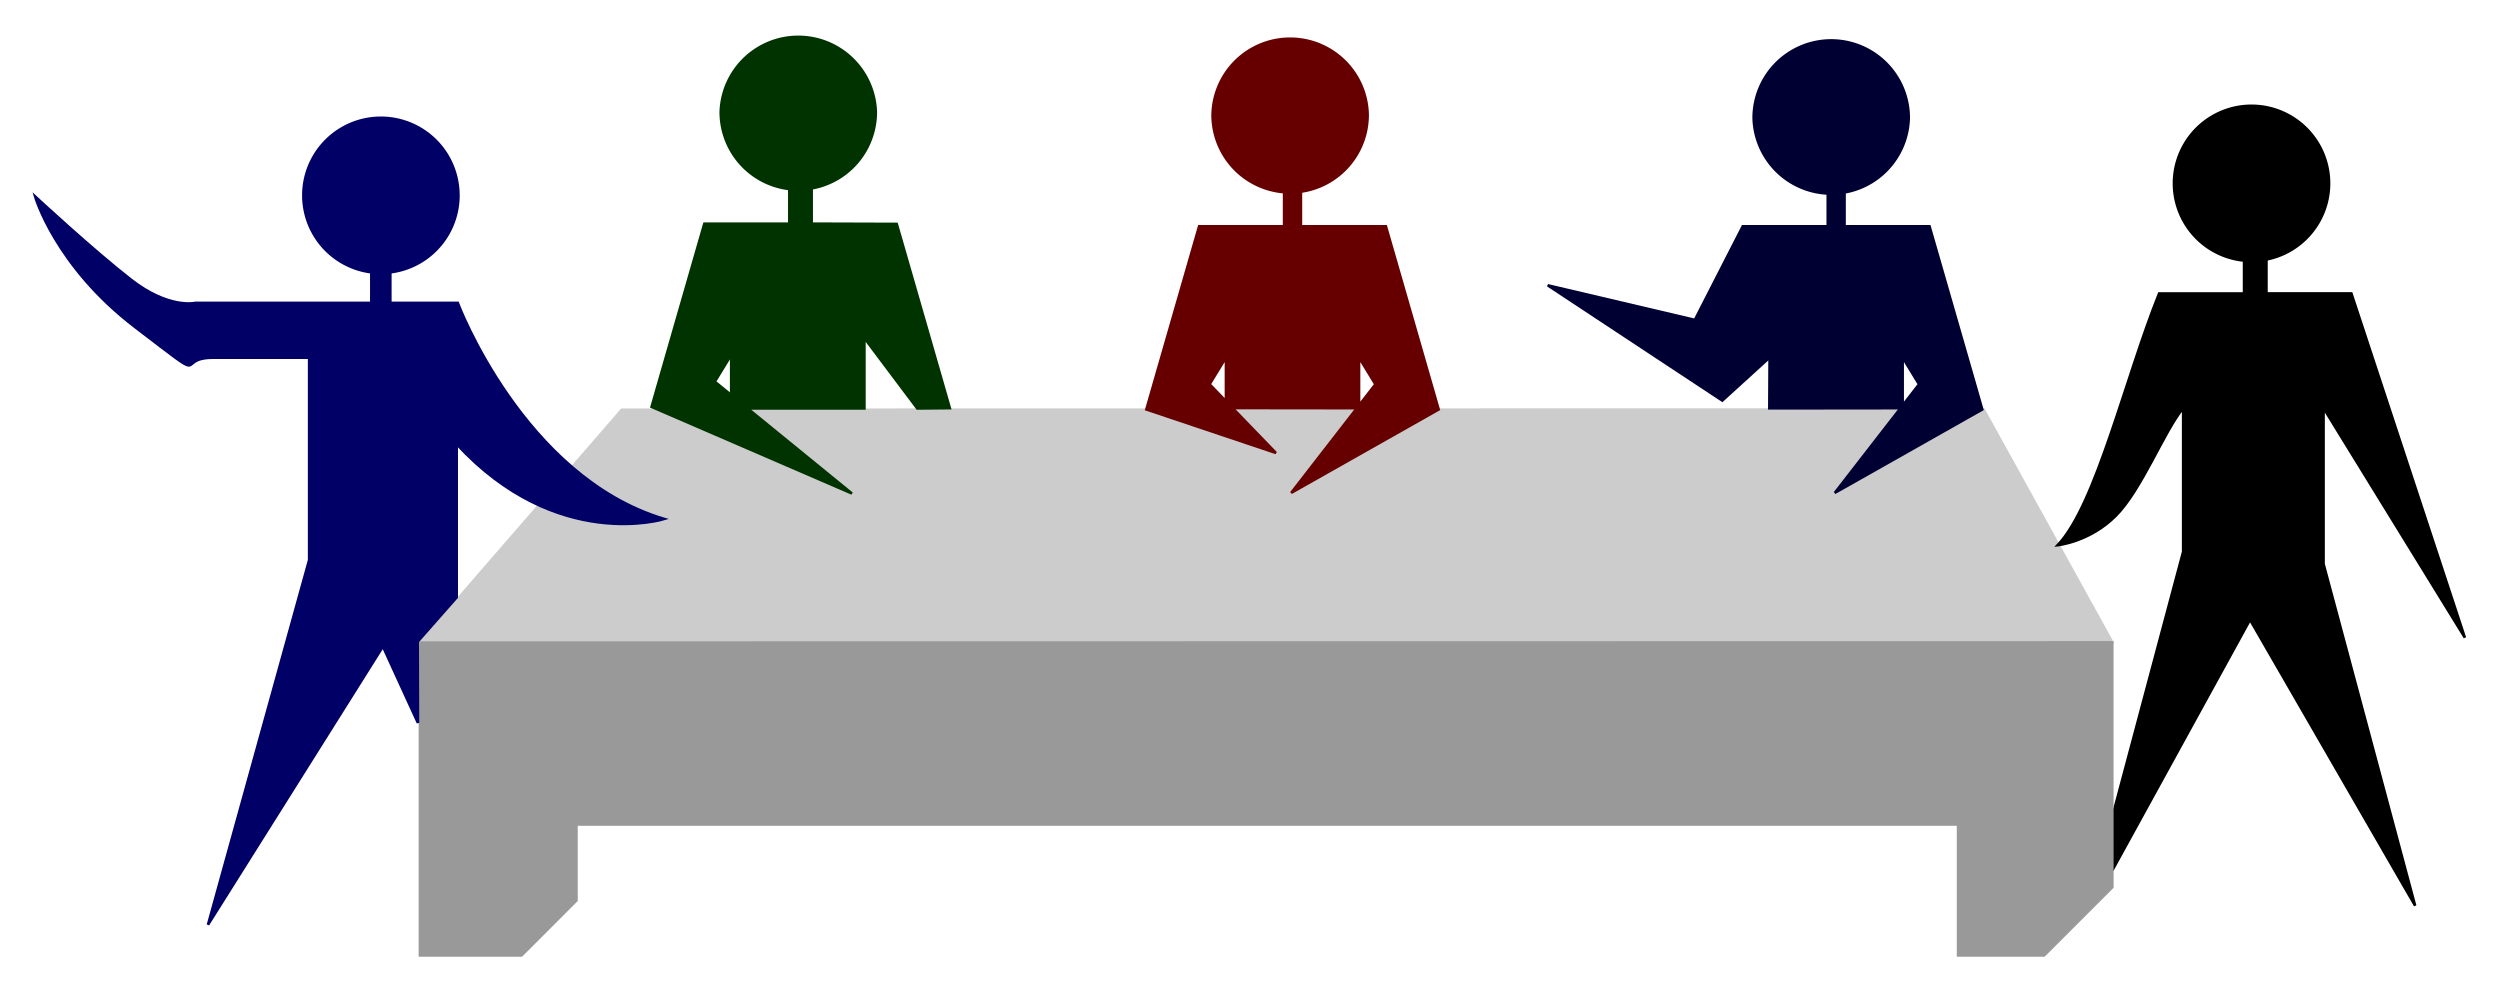 <svg xmlns="http://www.w3.org/2000/svg" xml:space="preserve" height="38" width="96" version="1.0"><g stroke-width=".1"><path d="m16.126 24.671 7.75-8.936 52.297-.006 4.938 8.934-64.985.02z" stroke="#ccc" fill="#ccc"/><path stroke-linejoin="round" d="M17.603 7.501a2.976 2.976 0 1 1-5.953.001v-.001a2.976 2.976 0 0 1 5.952-.002l.001.01z" stroke="#006" stroke-linecap="round" fill="#006"/><path stroke-linejoin="round" d="M33.63 4.301a2.976 2.976 0 1 1-5.953.001v-.001a2.978 2.978 0 0 1 5.953-.002h0z" stroke="#030" stroke-linecap="round" fill="#030"/><path stroke-linejoin="round" d="M52.517 4.411a2.976 2.976 0 1 1-5.953.001v-.001a2.977 2.977 0 0 1 5.953-.002h0z" stroke="#600" stroke-linecap="round" fill="#600"/><path stroke-linejoin="round" d="M73.295 4.531a2.978 2.978 0 0 1-5.954.002v-.002a2.977 2.977 0 0 1 5.954-.001h0z" stroke="#003" stroke-linecap="round" fill="#003"/><path stroke-linejoin="round" d="M89.435 7.041a2.977 2.977 0 0 1-5.954.002v-.002a2.976 2.976 0 1 1 5.954-.001v-.01z" stroke="#000" stroke-linecap="round"/><path d="M30.31 6.071V8.59h-3.263l-2.027 7.033 7.694 3.327-5.266-4.293.63-1.03v1.531l.638.527h4.477v-2.703l2.031 2.703 1.25-.012-2.04-7.074-3.266-.01V6.07" stroke="#030" fill="#030"/><path stroke="#000" d="M86.172 8.751v2.519H82.91c-1.298 3.222-2.418 8.107-3.895 9.665 0 0 1.225-.123 2.225-1.123 1-1.001 1.844-3.22 2.594-4.142v5.517l-2.723 10.191v2.047l5.29-9.627 6.34 10.98-3.517-13.123V15.67l5.427 8.815-4.358-13.216h-3.262V8.75"/><path d="M49.955 6.171V8.69h3.263l2.027 7.033-5.663 3.202 3.234-4.168-.629-1.03v1.848l-.078.099-4.786-.006-.246-.254v-1.688l-.629 1.03 2.547 2.637-4.975-1.671 2.027-7.033h3.263V6.17" stroke="#600" fill="#600"/><path d="M70.83 6.171V8.69h3.263l2.027 7.033-5.663 3.202 3.234-4.168-.629-1.03v1.848l-.078.099-5.042.006.011-1.953-1.817 1.655-6.703-4.426 5.65 1.329 1.84-3.596h3.263V6.17" stroke="#003" fill="#003"/><path d="m81.11 24.671.003 9.398-2.619 2.619h-3.303v-5.027H22.136v2.916l-2.11 2.111h-3.9v-12.01l64.984-.01z" stroke="#999" fill="#999"/><path d="M17.537 22.921v-5.866c3.845 4.169 7.973 2.874 7.973 2.874-5.423-1.619-7.932-8.297-7.932-8.297h-2.59V8.677h-.729v2.955H7.5s-1.012.243-2.469-.891C3.574 9.608 1.348 7.544 1.348 7.544s.77 2.671 3.845 5.019 1.417 1.173 2.995 1.173h3.683v7.771L7.986 35.511l6.718-10.686 1.345 2.934-.01-3.121 1.498-1.7z" stroke="#006" fill="#006"/></g></svg>